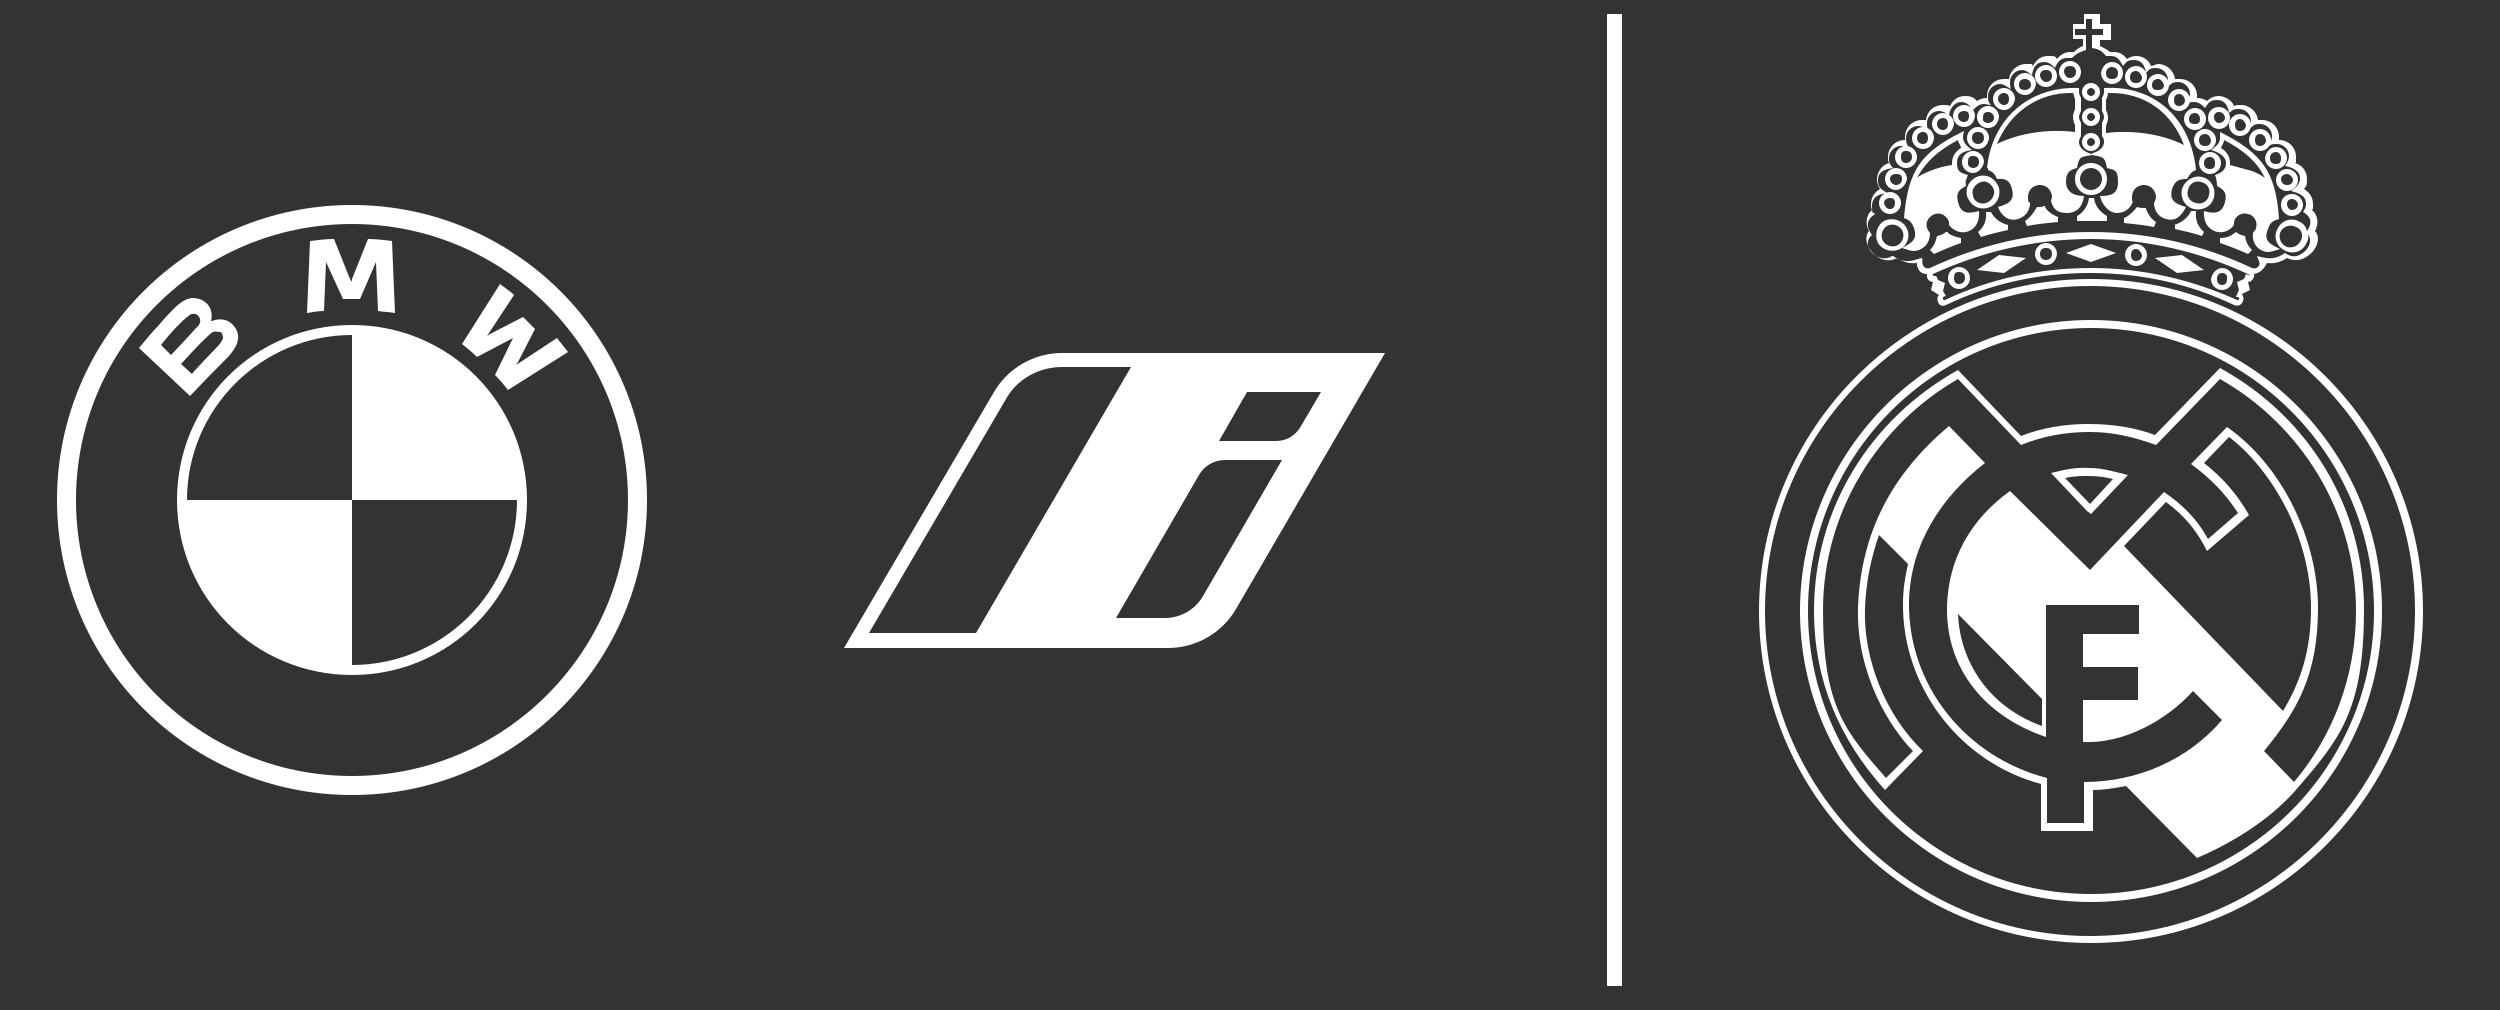 <?xml version="1.0" encoding="UTF-8"?>
<svg id="Capa_1" xmlns="http://www.w3.org/2000/svg" version="1.1" viewBox="0 0 250 101">
  <rect x="0" y="0" width="250" height="101" fill="#333333" stroke="none"/>
  <!-- Generator: Adobe Illustrator 29.0.0, SVG Export Plug-In . SVG Version: 2.1.0 Build 186)  -->
  <defs>
    <style>
      .st0 {
        fill: #fff;
      }
    </style>
  </defs>
  <path class="st0" d="M160.7,1.4h1.5v97.2h-1.5V1.4Z"/>
  <g>
    <path class="st0" d="M106.2,35.3c-2.8,0-5.4,1.5-6.8,3.9l-15,25.6h32.4c2.8,0,5.4-1.5,6.8-3.9l14.9-25.6s-32.3,0-32.3,0ZM86.9,63.3l13.7-23.4c1.1-2,3.3-3.2,5.6-3.2h6.9l-15.5,26.6h-10.7ZM120.3,59.6c-.8,1.4-2.3,2.2-3.8,2.2h-4.9l8.3-14.3c.5-.9,1.5-1.5,2.6-1.5h5.7l-7.9,13.6ZM127.6,44.1h-5.7l2.8-4.9h7.4l-2,3.4c-.5.9-1.4,1.5-2.5,1.5"/>
    <g>
      <path class="st0" d="M35.2,20.5c-16.3,0-29.5,13.2-29.5,29.5s13.2,29.5,29.5,29.5,29.5-13.2,29.5-29.5-13.2-29.5-29.5-29.5h0ZM62.8,50c0,15.2-12.4,27.6-27.6,27.6s-27.6-12.3-27.6-27.6,12.4-27.6,27.6-27.6,27.6,12.4,27.6,27.6Z"/>
      <g>
        <path id="W" class="st0" d="M49.5,37.5c.4.4,1,1.1,1.3,1.5l6-3.8c-.3-.4-.8-1-1.1-1.4l-3.8,2.5-.3.2.2-.3,1.7-3.3-1.2-1.2-3.3,1.7-.3.2.2-.3,2.5-3.8c-.4-.4-.9-.7-1.4-1.1l-3.8,6c.5.4,1.1.9,1.5,1.3l3.6-1.9.2-.2-.2.2-1.8,3.7Z"/>
        <path id="M" class="st0" d="M36,29.9l1.6-3.7v-.3c0,0,0,.3,0,.3l.2,4.9c.6.1,1.2.1,1.7.2l-.3-7.2c-.8-.1-1.6-.2-2.4-.2l-1.6,4v.3c0,0-.2-.3-.2-.3l-1.6-4c-.8,0-1.6.1-2.4.2l-.3,7.2c.6-.1,1.2-.2,1.7-.2l.2-4.9v-.3.3c0,0,1.7,3.7,1.7,3.7h1.6Z"/>
        <path id="B_x5F_22d" class="st0" d="M22.8,35.7c.9-1,1.5-2.1.5-3.2-.5-.6-1.4-.7-2.1-.4h-.1c.1-.4.2-1.3-.6-1.9-.4-.3-.8-.4-1.3-.4-.9.1-1.6.7-3.4,2.8-.6.6-1.4,1.6-1.9,2.2l5.1,4.8c1.7-1.8,2.4-2.5,3.8-3.9ZM16.1,34.5c1-1.3,2.1-2.4,2.6-2.8.2-.1.3-.3.5-.3.3-.1.7.1.8.5.1.3-.1.7-.4.9-.5.6-2.5,2.7-2.5,2.7l-1-1ZM18.1,36.4s1.9-2.1,2.6-2.7c.3-.3.4-.4.6-.5s.5,0,.7,0,.3.4.3.6c-.1.3-.3.6-.5.8-.3.3-2.6,2.7-2.6,2.8l-1.1-1Z"/>
      </g>
      <path class="st0" d="M35.2,32.5h0c-9.7,0-17.5,7.8-17.5,17.5h0c0,9.7,7.8,17.5,17.5,17.5h0c9.7,0,17.5-7.8,17.5-17.5h0c0-9.7-7.8-17.5-17.5-17.5ZM35.2,50h16.5c0,9.1-7.4,16.5-16.5,16.5h0v-16.5h-16.5c0-9.1,7.4-16.5,16.5-16.5v16.5Z"/>
    </g>
  </g>
  <path class="st0" d="M241.5,61.1c0-17.9-14.6-32.5-32.5-32.5s-32.5,14.6-32.5,32.5,14.6,32.5,32.5,32.5,32.5-14.7,32.5-32.5ZM242.3,61.1c0,18.3-14.9,33.2-33.2,33.2s-33.2-14.9-33.2-33.2,14.9-33.2,33.2-33.2,33.2,14.9,33.2,33.2ZM180,61.1c0-16,13.1-29.1,29.1-29.1s29.1,13,29.1,29.1-13.1,29.1-29.1,29.1-29.1-13.1-29.1-29.1ZM180.8,61.1c0,15.6,12.7,28.3,28.3,28.3s28.3-12.7,28.3-28.3-12.7-28.3-28.3-28.3c-15.6,0-28.3,12.7-28.3,28.3ZM215.5,43.5l6.5-6.7c8.9,4.9,14.4,13.9,14.4,24.1s-2.4,13-6.9,18.2c-2.6,2.9-6.1,5.1-9.8,6.7l-7.1-7.2c-1.1.2-2.2.4-3.3.4v4.1h-5.2v-4.7c-8.2-2.2-13.9-9.8-13.8-18.1,0-1.3.2-2.6.5-3.9l-2.9-2.9c-.8,2.3-1.3,4.7-1.4,7.3-.2,5.1,2.1,10.8,5.8,14.3l-3.8,3.9c-4.6-5.1-7.1-11-7.1-17.9,0-10.2,5.6-19.2,14.4-24.1l6.3,6.6c2-.8,4.4-1.2,6.6-1.2h.1c2.7,0,4.8.4,6.7,1.1ZM228.3,71.1c1.8-3,2.8-6.1,2.8-10.3,0-7.4-4.2-14.1-8.2-17.1l-2.5,2.6c1.9,1.5,3.3,3.1,4.5,5.2l-4.2,3.6c-1-2-2.2-3.5-4.1-4.9l-4.2,4.4,15.9,16.5ZM195.8,61.4c.2,4.8,3.1,9.3,8.4,11.2v-2.7l-8.4-8.5ZM209,57l7.4-7.8c1.9,1.3,3.3,2.7,4.4,4.7l3-2.6c-1.3-2-2.8-3.5-4.7-4.9l3.6-3.7c5.6,3.9,9.1,11.4,9.1,18.1s-2.1,10.3-5.4,14.3l3,3.1c3.9-4.6,6.2-10.6,6.2-17.1,0-9.9-5.5-18.6-13.6-23.2l-6.1,6.3-.3.3c-2.2-.8-4.3-1.3-6.6-1.3h-.1c-2.3,0-4.6.4-6.8,1.3l-6.3-6.6c-8,4.6-13.5,13.3-13.5,23.1s2.3,12.2,6.3,16.8l2.7-2.7c-2.2-2.2-5.7-7.6-5.5-14.4.3-7.5,3.4-13.3,9.1-18.1l3.6,3.7c-4.4,3.4-7.5,8.2-7.6,13.9-.1,8.4,5.7,15.5,13.8,17.6v4.5h3.7v-4.1c5.3,0,10.4-2.2,13.8-6.2l-2.9-2.9c-2.6,2.9-6.9,5.3-11,5.1v-4.2h5.5v-3.3h-5.5v-3.3h5.6v-2.9h-9.3v13.2c-5.9-2-10-6.6-9.9-13,.1-4.8,2.4-8.8,6.3-11.6l8,7.9ZM209,50.4l2.3-2.5c-.8-.2-1.6-.3-2.4-.3s-1.5,0-2.4.2l2.5,2.6ZM212.8,47.5l-3.7,3.9-.4-.3-3.6-3.8c1.2-.3,2.5-.6,3.8-.5h.1c1.3,0,2.5.4,3.8.7ZM225.4,27.4c.1.3-.2.8-.6.8l.2.8-.8.4c.4.6-.1,1.4-.8,1.1-4.4-2.1-9.2-3.2-14.4-3.2s-10,1.1-14.4,3.2c-.4.2-.7,0-.8-.3-.1-.2-.1-.5.1-.7l-.8-.5.2-.8c-.4,0-.7-.4-.6-.8-.4,0-.8-.2-.9-.6-.1-.1-.1-.3-.1-.5-.7.1-1.4-.1-2-.5-1.8,1-3.8-1.5-2.8-2.7-.4-.7-.3-1.6.3-2.1-.1-.2-.1-.4-.1-.6,0-.7.4-1.2.9-1.5-.2-.3-.3-.6-.3-1,0-.7.5-1.4,1.2-1.6-.1-.2-.1-.4-.1-.6,0-.9.7-1.7,1.7-1.7v-.3c0-.9.7-1.7,1.7-1.7h.4c.1-.9.8-1.5,1.7-1.5s.5.1.7.1c.3-.6.8-1,1.5-1s.9.2,1.2.5c.3-.2.6-.3,1-.3v-.2c0-.9.7-1.7,1.7-1.7s.3,0,.5,0c.1-.8.8-1.5,1.7-1.5s.5,0,.7.2c.3-.6.8-1,1.5-1s.7,0,.9.3c.3-.4.8-.7,1.3-.7h.4c.3-.3.6-.5.9-.6v-.7c.1,0-1,0-1,0v-1.5h1.1v-1h1.6v1h1.1v1.6h-1.1v.6c.4.2.8.4,1,.6h.4c.6,0,1,.3,1.3.7.3-.2.6-.3.9-.3.7,0,1.3.4,1.5,1,.2,0,.5-.2.7-.2.9,0,1.6.7,1.7,1.5.2,0,.3,0,.5,0,.9,0,1.7.7,1.7,1.7v.2c.4,0,.7.1,1,.3.3-.3.7-.5,1.2-.5s1.3.4,1.5,1c.2-.1.4-.1.7-.1.9,0,1.6.7,1.7,1.5h.4c.9,0,1.7.7,1.7,1.7v.3c.9,0,1.7.7,1.7,1.7s0,.4-.1.6c.7.2,1.2.8,1.2,1.6s-.1.7-.3,1c.5.3.9.8.9,1.5s0,.4-.1.6c.6.5.7,1.4.3,2.1.7.8,0,2-.6,2.4-.6.5-1.4.7-2.2.3-.6.4-1.3.6-2,.5-.3.6-.7,1-1.3,1.1ZM209.1,23.9c-5.7,0-11,1.3-15.8,3.5-.1,0,0,.2.1.2h.2c0-.1.2.4.2.4l.7.3-.2.8.3.5c-.1,0-.4.1-.3.3,0,.1.1.1.2.1,4.4-2.1,9.4-3.2,14.6-3.2s10.2,1.2,14.6,3.2c.2.1.3-.2.1-.3h-.2c0-.1.3-.7.3-.7l-.2-.8.7-.3.2-.5s.3.2.4.1h0c-4.9-2.3-10.3-3.6-15.9-3.6ZM229.6,22.7c-.5-.3-1.2-.1-1.5.4s-.1,1.2.4,1.5,1.2.1,1.5-.4c.4-.6.2-1.3-.4-1.5ZM192.3,26.5c.1.3.4.4.7.3,4.9-2.3,10.3-3.6,16.1-3.6s11.2,1.3,16.1,3.6c.5.2.9-.3.7-.7l-.2-.5c1.1.3,1.8.4,2.8-.3.7.5,1.3.4,1.9-.1.6-.5.8-1.2.4-1.8.1.3,0,.7-.2,1-.4.8-1.4,1.1-2.2.6-.8-.4-1.1-1.4-.6-2.2.4-.8,1.4-1.1,2.2-.6.4.2.6.5.7.9.5-.7.5-1.4-.4-1.9.2-.3.3-.5.3-.8,0-.9-.8-1.1-1.5-1.3.4-.3.9-.6.9-1.3s-.8-1.1-1.5-1.2c.2-.3.4-.6.4-1,0-.6-.5-1.2-1.2-1.2s-.6.1-.8.2c.1-.3.3-.6.3-1,0-.6-.5-1.2-1.2-1.2s-.6.2-1,.4c0-.1.1-.5.1-.7,0-.6-.5-1.2-1.2-1.2s-.7.2-1,.4c-.1-.7-.4-1.3-1.2-1.3s-.9.4-1.2.8c-.3-.3-.6-.6-1.1-.6s-.5.1-.7.1c.1-.3.3-.6.3-.9,0-.6-.5-1.2-1.2-1.2s-.7.3-1.1.5c0-.1.1-.5.1-.7,0-.6-.5-1.2-1.2-1.2s-.7.2-1,.5c-.1-.7-.4-1.3-1.2-1.3s-.8.3-1.1.6c-.3-.5-.5-1-1.2-1s-.4,0-.5,0c-.4-.5-.7-.7-1.4-.8v-1.3h1.1v-.6h-1.1v-1h-.6v1h-1.1v.6h1.1v1.5c-.6.2-.9.3-1.4.8-.2,0-.3,0-.5,0-.7,0-1,.5-1.2,1-.3-.3-.6-.6-1.1-.6-.8,0-1.1.6-1.2,1.3-.3-.2-.6-.5-1-.5-.6,0-1.2.5-1.2,1.2s.1.6.1.7c-.4-.2-.7-.5-1.1-.5-.6,0-1.2.5-1.2,1.2s.1.6.3.9c-.2,0-.5-.1-.7-.1-.5,0-.8.3-1.1.6-.3-.4-.6-.8-1.2-.8s-1.1.6-1.2,1.3c-.3-.2-.6-.4-1-.4-.6,0-1.2.5-1.2,1.2s.1.6.1.7c-.3-.2-.6-.4-1-.4-.6,0-1.2.5-1.2,1.2s.2.7.3,1c-.2-.1-.6-.2-.8-.2-.6,0-1.2.5-1.2,1.2s.2.7.4,1c-.7.1-1.5.3-1.5,1.2s.4.9.9,1.3c-.7.1-1.5.3-1.5,1.3s.1.5.3.8c-.9.6-.9,1.3-.3,2.1-1.3,1.1.7,3,2,2.1h.1c1,.7,1.7.6,2.8.2.3,0,0,.4.2.7ZM222.2,26.8c.6,0,1.1.5,1.1,1.1s-.5,1.1-1.1,1.1-1.1-.5-1.1-1.1c.1-.6.6-1.1,1.1-1.1ZM222.2,27.3c-.3,0-.5.2-.5.6s.2.6.5.6.5-.2.5-.6c.1-.4-.2-.6-.5-.6ZM204.6,26.5c-.6,0-1.1-.5-1.1-1.1s.5-1.1,1.1-1.1,1.1.5,1.1,1.1c-.1.7-.5,1.1-1.1,1.1ZM204.6,26c.3,0,.6-.2.6-.6s-.2-.6-.6-.6-.6.2-.6.6.3.6.6.6ZM195.9,28.9c-.6,0-1.1-.5-1.1-1.1s.5-1.1,1.1-1.1,1.1.5,1.1,1.1-.5,1.1-1.1,1.1ZM195.9,28.4c.3,0,.6-.2.6-.6s-.2-.6-.6-.6-.5.2-.5.6.2.6.5.6ZM213.6,24.4c.6,0,1.1.5,1.1,1.1s-.5,1.1-1.1,1.1-1.1-.5-1.1-1.1.5-1.1,1.1-1.1ZM213.6,24.9c-.3,0-.5.2-.5.6s.2.6.5.6.6-.2.6-.6c-.1-.3-.3-.6-.6-.6ZM209.1,26.2l-2.5-.9,2.5-.9,2.5.9-2.5.9ZM200.4,27.3l-2.7-.3,2.2-1.5,2.7.3-2.2,1.5ZM217.7,27.3l-2.2-1.5,2.7-.3,2.2,1.5-2.7.3ZM220.5,13.4c-.3,0-.6.2-.6.6s.2.6.6.6.6-.2.6-.6c-.1-.4-.3-.6-.6-.6ZM220.5,12.9c.6,0,1.1.5,1.1,1.1s-.5,1.1-1.1,1.1-1.1-.5-1.1-1.1.5-1.1,1.1-1.1ZM229.2,19.9c-.3,0-.5.2-.5.5s.2.6.5.6.6-.2.6-.6c-.1-.3-.3-.5-.6-.5ZM229.2,19.4c.6,0,1.1.5,1.1,1.1s-.5,1.1-1.1,1.1-1.1-.5-1.1-1.1c0-.7.5-1.1,1.1-1.1ZM228.7,17.4c-.3,0-.6.2-.6.5s.2.6.6.6.6-.2.6-.6c-.1-.2-.3-.5-.6-.5ZM228.7,16.9c.6,0,1.1.5,1.1,1.1s-.5,1.1-1.1,1.1-1.1-.5-1.1-1.1c0-.6.5-1.1,1.1-1.1ZM227.6,15.2c-.3,0-.6.2-.6.6s.2.6.6.6.5-.2.5-.6c0-.3-.2-.6-.5-.6ZM227.6,14.7c.6,0,1.1.5,1.1,1.1s-.5,1.1-1.1,1.1-1.1-.5-1.1-1.1c.1-.6.5-1.1,1.1-1.1ZM226,13.4c-.3,0-.5.2-.5.6s.2.6.5.6.6-.2.6-.6c-.1-.4-.3-.6-.6-.6ZM226,12.9c.6,0,1.1.5,1.1,1.1s-.5,1.1-1.1,1.1-1.1-.5-1.1-1.1.5-1.1,1.1-1.1ZM224,11.9c-.3,0-.5.2-.5.6s.2.6.5.6.6-.2.6-.6c-.1-.3-.3-.6-.6-.6ZM224,11.4c.6,0,1.1.5,1.1,1.1s-.5,1.1-1.1,1.1-1.1-.5-1.1-1.1.5-1.1,1.1-1.1ZM221.9,11.2c-.3,0-.5.2-.5.5s.2.6.5.6.6-.2.6-.6c-.1-.3-.3-.5-.6-.5ZM221.9,10.7c.6,0,1.1.5,1.1,1.1s-.5,1.1-1.1,1.1-1.1-.5-1.1-1.1c0-.7.5-1.1,1.1-1.1ZM219.5,11.3c-.3,0-.6.2-.6.6s.2.5.6.5.5-.2.5-.5-.2-.6-.5-.6ZM219.5,10.8c.6,0,1.1.5,1.1,1.1s-.5,1.1-1.1,1.1-1.1-.5-1.1-1.1.5-1.1,1.1-1.1ZM217.9,9.4c-.3,0-.5.2-.5.6s.2.6.5.6.6-.2.6-.6c-.1-.4-.3-.6-.6-.6ZM217.9,8.9c.6,0,1.1.5,1.1,1.1s-.5,1.1-1.1,1.1-1.1-.5-1.1-1.1c0-.6.5-1.1,1.1-1.1ZM215.8,7.9c-.3,0-.6.2-.6.6s.2.5.6.5.6-.2.6-.5c-.1-.3-.3-.6-.6-.6ZM215.8,7.4c.6,0,1.1.5,1.1,1.1s-.5,1.1-1.1,1.1-1.1-.5-1.1-1.1.5-1.1,1.1-1.1ZM213.6,7.1c-.3,0-.6.2-.6.6s.2.6.6.6.6-.2.6-.6c-.1-.3-.3-.6-.6-.6ZM213.6,6.6c.6,0,1.1.5,1.1,1.1s-.5,1.1-1.1,1.1-1.1-.5-1.1-1.1.5-1.1,1.1-1.1ZM211.2,6.7c-.3,0-.6.2-.6.6s.2.6.6.6.6-.2.6-.6-.3-.6-.6-.6ZM211.2,6.2c.6,0,1.1.5,1.1,1.1s-.5,1.1-1.1,1.1-1.1-.5-1.1-1.1c.1-.6.5-1.1,1.1-1.1ZM209.1,14.6c.2,0,.4-.2.4-.4s-.2-.4-.4-.4-.4.2-.4.4c0,.3.2.4.4.4ZM209.1,15.1c-.5,0-.9-.4-.9-.9s.4-.9.9-.9.9.4.9.9-.4.9-.9.9ZM209.1,12.1c.2,0,.4-.2.4-.4s-.2-.4-.4-.4-.4.2-.4.4c0,.2.2.4.4.4ZM209.1,12.6c-.5,0-.9-.4-.9-.9s.4-.9.9-.9.9.4.9.9-.4.9-.9.9ZM220.1,18.2c-.6-.2-1.2.2-1.3.8-.2.6.2,1.2.8,1.3.6.2,1.2-.2,1.3-.8.2-.6-.2-1.2-.8-1.3ZM220.2,17.7c.9.2,1.4,1.1,1.2,2s-1.1,1.4-2,1.2c-.9-.2-1.4-1.1-1.2-2,.3-.9,1.2-1.4,2-1.2ZM189.8,24.5c.5-.3.7-1,.4-1.5s-1-.7-1.5-.4c-.5.3-.7,1-.4,1.5s1,.7,1.5.4ZM190,24.9c-.8.4-1.8.1-2.2-.6-.4-.8-.1-1.8.6-2.2.8-.4,1.8-.1,2.2.6.5.8.2,1.8-.6,2.2ZM198.6,20.3c.6-.2.9-.8.8-1.3-.2-.6-.8-1-1.3-.8-.6.2-1,.8-.8,1.3,0,.6.7,1,1.3.8ZM198.7,20.8c-.9.2-1.7-.3-2-1.2-.2-.9.3-1.7,1.2-2,.9-.2,1.7.3,2,1.2.2.9-.3,1.8-1.2,2ZM209.1,19c.6,0,1.1-.5,1.1-1.1s-.5-1.1-1.1-1.1-1.1.5-1.1,1.1.5,1.1,1.1,1.1ZM209.1,19.5c-.9,0-1.6-.7-1.6-1.6s.7-1.6,1.6-1.6,1.6.7,1.6,1.6c0,.9-.7,1.6-1.6,1.6ZM197.3,16.8c.3,0,.6-.2.6-.6s-.2-.6-.6-.6-.5.2-.5.6c-.1.3.2.6.5.6ZM197.3,17.3c-.6,0-1.1-.5-1.1-1.1s.5-1.1,1.1-1.1,1.1.5,1.1,1.1c-.1.6-.6,1.1-1.1,1.1ZM197.8,14.4c.3,0,.6-.2.6-.6s-.2-.6-.6-.6-.6.2-.6.6.3.6.6.6ZM197.8,14.9c-.6,0-1.1-.5-1.1-1.1s.5-1.1,1.1-1.1,1.1.5,1.1,1.1c-.1.7-.5,1.1-1.1,1.1ZM189,20.9c.3,0,.5-.2.5-.6s-.2-.5-.5-.5-.6.2-.6.5c.1.4.3.6.6.6ZM189,21.4c-.6,0-1.1-.5-1.1-1.1s.5-1.1,1.1-1.1,1.1.5,1.1,1.1-.5,1.1-1.1,1.1ZM189.6,18.5c.3,0,.6-.2.6-.6s-.2-.5-.6-.5-.6.2-.6.5.3.6.6.6ZM189.6,19c-.6,0-1.1-.5-1.1-1.1s.5-1.1,1.1-1.1,1.1.5,1.1,1.1c-.1.6-.6,1.1-1.1,1.1ZM190.6,16.3c.3,0,.6-.2.6-.6s-.2-.6-.6-.6-.5.2-.5.6.2.6.5.6ZM190.6,16.8c-.6,0-1.1-.5-1.1-1.1s.5-1.1,1.1-1.1,1.1.5,1.1,1.1c0,.6-.5,1.1-1.1,1.1ZM192.3,14.4c.3,0,.5-.2.5-.6s-.2-.6-.5-.6-.6.2-.6.6.3.6.6.6ZM192.3,14.9c-.6,0-1.1-.5-1.1-1.1s.5-1.1,1.1-1.1,1.1.5,1.1,1.1c-.1.7-.5,1.1-1.1,1.1ZM194.3,13c.3,0,.5-.2.5-.6s-.2-.6-.5-.6-.6.2-.6.6.3.6.6.6ZM194.3,13.5c-.6,0-1.1-.5-1.1-1.1s.5-1.1,1.1-1.1,1.1.5,1.1,1.1c-.1.6-.5,1.1-1.1,1.1ZM196.4,12.2c.3,0,.5-.2.5-.6s-.2-.5-.5-.5-.6.2-.6.5c0,.4.3.6.6.6ZM196.4,12.7c-.6,0-1.1-.5-1.1-1.1s.5-1.1,1.1-1.1,1.1.5,1.1,1.1c-.1.7-.5,1.1-1.1,1.1ZM198.8,12.3c.3,0,.6-.2.6-.5s-.2-.6-.6-.6-.5.2-.5.6c-.1.3.2.5.5.5ZM198.8,12.8c-.6,0-1.1-.5-1.1-1.1s.5-1.1,1.1-1.1,1.1.5,1.1,1.1c-.1.7-.5,1.1-1.1,1.1ZM200.4,10.5c.3,0,.5-.2.5-.6s-.2-.6-.5-.6-.6.2-.6.6c0,.3.3.6.6.6ZM200.4,11c-.6,0-1.1-.5-1.1-1.1s.5-1.1,1.1-1.1,1.1.5,1.1,1.1c-.1.6-.5,1.1-1.1,1.1ZM202.5,9c.3,0,.6-.2.6-.5s-.2-.6-.6-.6-.6.2-.6.6.3.5.6.5ZM202.5,9.5c-.6,0-1.1-.5-1.1-1.1s.5-1.1,1.1-1.1,1.1.5,1.1,1.1c-.1.6-.5,1.1-1.1,1.1ZM204.6,8.2c.3,0,.6-.2.6-.6s-.2-.6-.6-.6-.6.2-.6.6c.1.3.3.6.6.6ZM204.6,8.7c-.6,0-1.1-.5-1.1-1.1s.5-1.1,1.1-1.1,1.1.5,1.1,1.1c0,.6-.5,1.1-1.1,1.1ZM207,7.8c.3,0,.6-.2.6-.6s-.2-.6-.6-.6-.6.2-.6.6c.1.4.3.6.6.6ZM207,8.3c-.6,0-1.1-.5-1.1-1.1s.5-1.1,1.1-1.1,1.1.5,1.1,1.1-.5,1.1-1.1,1.1ZM209.1,9.6c.2,0,.4-.2.4-.4s-.2-.4-.4-.4-.4.2-.4.4c0,.2.2.4.4.4ZM209.1,10.1c-.5,0-.9-.4-.9-.9s.4-.9.9-.9.9.4.9.9-.4.9-.9.9ZM221,15.7c-.3,0-.6.2-.6.6s.2.6.6.6.5-.2.5-.6-.2-.6-.5-.6ZM221,15.2c.6,0,1.1.5,1.1,1.1s-.5,1.1-1.1,1.1-1.1-.5-1.1-1.1.5-1.1,1.1-1.1ZM224.8,25.4c-.9-.4-1.9-.8-2.8-1.1v-.5c.7,0,1.1-.2,1.6-.6.4.3.5.3.9.4.1.6.3,1,.7,1.4l-.4.4ZM209.1,22.1h-1.4v-.5c.6-.3,1.1-1,1.2-1.8h.5c.1.8.6,1.4,1.3,1.8v.5h-1.6ZM197.8,23.2c.6-.5.9-1.2.8-2h.5c.3.6.9,1.1,1.7,1.3v.5c-.9.2-1.8.4-2.7.7l-.3-.5ZM204.5,20.7c.3.5.8.8,1.3,1v.5c-1.1.1-2.1.2-3.1.4l-.2-.5c.6-.4.9-.9,1.2-1.4h.2c.2,0,.3,0,.5-.1h.1ZM214.6,20.9c.2.5.5,1,1,1.3l-.2.5c-1-.2-2-.3-3-.4v-.5c.5-.2.9-.6,1.3-1.1.3.1.5.1.8.1h.1ZM217.4,22.5c.7-.2,1.4-.7,1.7-1.4h.5c-.1.9.2,1.6.8,2.1l-.2.4c-.9-.3-1.8-.5-2.7-.7v-.4ZM194.8,23.3c.4.3.8.4,1.3.5v.5c-.9.3-1.8.7-2.7,1.1l-.4-.4c.4-.4.6-.9.7-1.4.4-.1.5-.1.9-.4h.2ZM222.4,14c0,.3-.2.5-.3.8.5.3.9.8.9,1.5v.2c.7.2,1.5.4,2.2.6.5.2.9.4,1.3.7-.8-1.6-2-2.7-4.1-3.8ZM226.8,22.9c-.5,1.2.2,1.5,1.2,2-.7.2-1.2.5-1.9.1-.6-.3-.9-1-.8-1.7.1-.2.3-.3.3-.5.2-.6-.2-1.3-.8-1.4-.6-.2-1.3.2-1.4.8v.3c-1,1.4-3.2.7-3-1.4,1,.3,1.8.3,2.1-.9.2-.8,0-1.2-.8-1.6q0-.6-.2-1.1c.6-.2,1.1-.5,1.1-1.2s-.8-1.1-1.5-1.3c.4-.3.9-.6.9-1.2v-.6c4.2,2.1,5.6,4,5.9,8.7-.7.2-.9.4-1.1,1ZM210.8,9.3c0,.2-.1.5-.2.7v1c.1.2.2.5.2.8s-.1.5-.2.8v.7c2.4-.3,5.4,0,7.8,1.2-1.2-3.2-3.9-5.3-7.6-5.2ZM207.3,9.3c-3.6-.1-6.4,2.1-7.6,5.1,2.4-1.2,5.4-1.5,7.8-1.2v-.7c-.1-.2-.2-.5-.2-.8s.1-.5.2-.8v-1c-.1-.2-.1-.4-.2-.6ZM198.7,16.8c.5-4.9,4.2-8.2,9.2-8v.4c0,.2.1.4.2.6v1.3c-.1.2-.2.4-.2.6s.1.4.2.6v1.3c-.1.2-.2.4-.2.6,0,.7.7,1,1.2,1.2l.7-.3c.3-.2.6-.5.6-.9s-.1-.4-.2-.6v-1.3c.1-.2.2-.4.2-.6s-.1-.4-.2-.6v-1.3c.1-.2.2-.4.2-.6h0v-.4c5.2-.3,8.7,3.2,9.2,8.2-.5.2-.6.4-.9.9-.9,0-1.2.2-1.5,1-.3,1.2.4,1.5,1.4,1.8-.4.8-1,1.5-2,1.2-.8-.2-1.2-.9-1.2-1.6.1-.2.2-.4.2-.6,0-.6-.5-1.2-1.2-1.2s-1.2.5-1.2,1.2,0,.3.1.4c-.2.7-.8,1.2-1.6,1.2s-1.5-.8-1.7-1.7c1.1,0,1.8-.2,1.8-1.4s-.3-1.2-1.1-1.4c-.2-1.2-.5-1.1-1.5-1.3-1.1.2-1.3.1-1.5,1.3-.8.2-1.1.5-1.1,1.4s.7,1.4,1.8,1.4c-.1.9-.6,1.7-1.7,1.7s-1.4-.5-1.6-1.2c0-.1.1-.3.1-.4,0-.6-.5-1.2-1.2-1.2s-1.2.5-1.2,1.2.1.4.2.6c0,.8-.5,1.4-1.2,1.6-1,.3-1.7-.4-2-1.2,1-.3,1.7-.6,1.4-1.8-.2-.8-.6-1.1-1.5-1-.2-.5-.4-.7-.9-.9v-.2ZM195.8,14c-2.1,1.1-3.3,2.3-4.1,3.8.3-.3.8-.5,1.3-.7.7-.3,1.5-.5,2.2-.6v-.2c0-.7.4-1.2.9-1.5,0-.3-.3-.5-.3-.8ZM192.1,24.9c-.7.4-1.2.1-1.9-.1.9-.5,1.6-.8,1.2-2-.2-.5-.4-.8-1-1,.4-4.8,1.7-6.6,6-8.7,0,.1-.1.4-.1.6,0,.6.4.9.9,1.3-.7.1-1.5.3-1.5,1.3s.5,1,1.1,1.2c-.2.5-.3.6-.2,1.1-.8.4-1,.8-.8,1.6.3,1.2,1,1.2,2.1.9.2,2.1-1.9,2.8-3,1.4v-.3c-.2-.6-.8-1-1.4-.8-.6.2-1,.8-.8,1.4.1.2.2.4.3.5,0,.7-.3,1.3-.9,1.6Z"/>
</svg>
